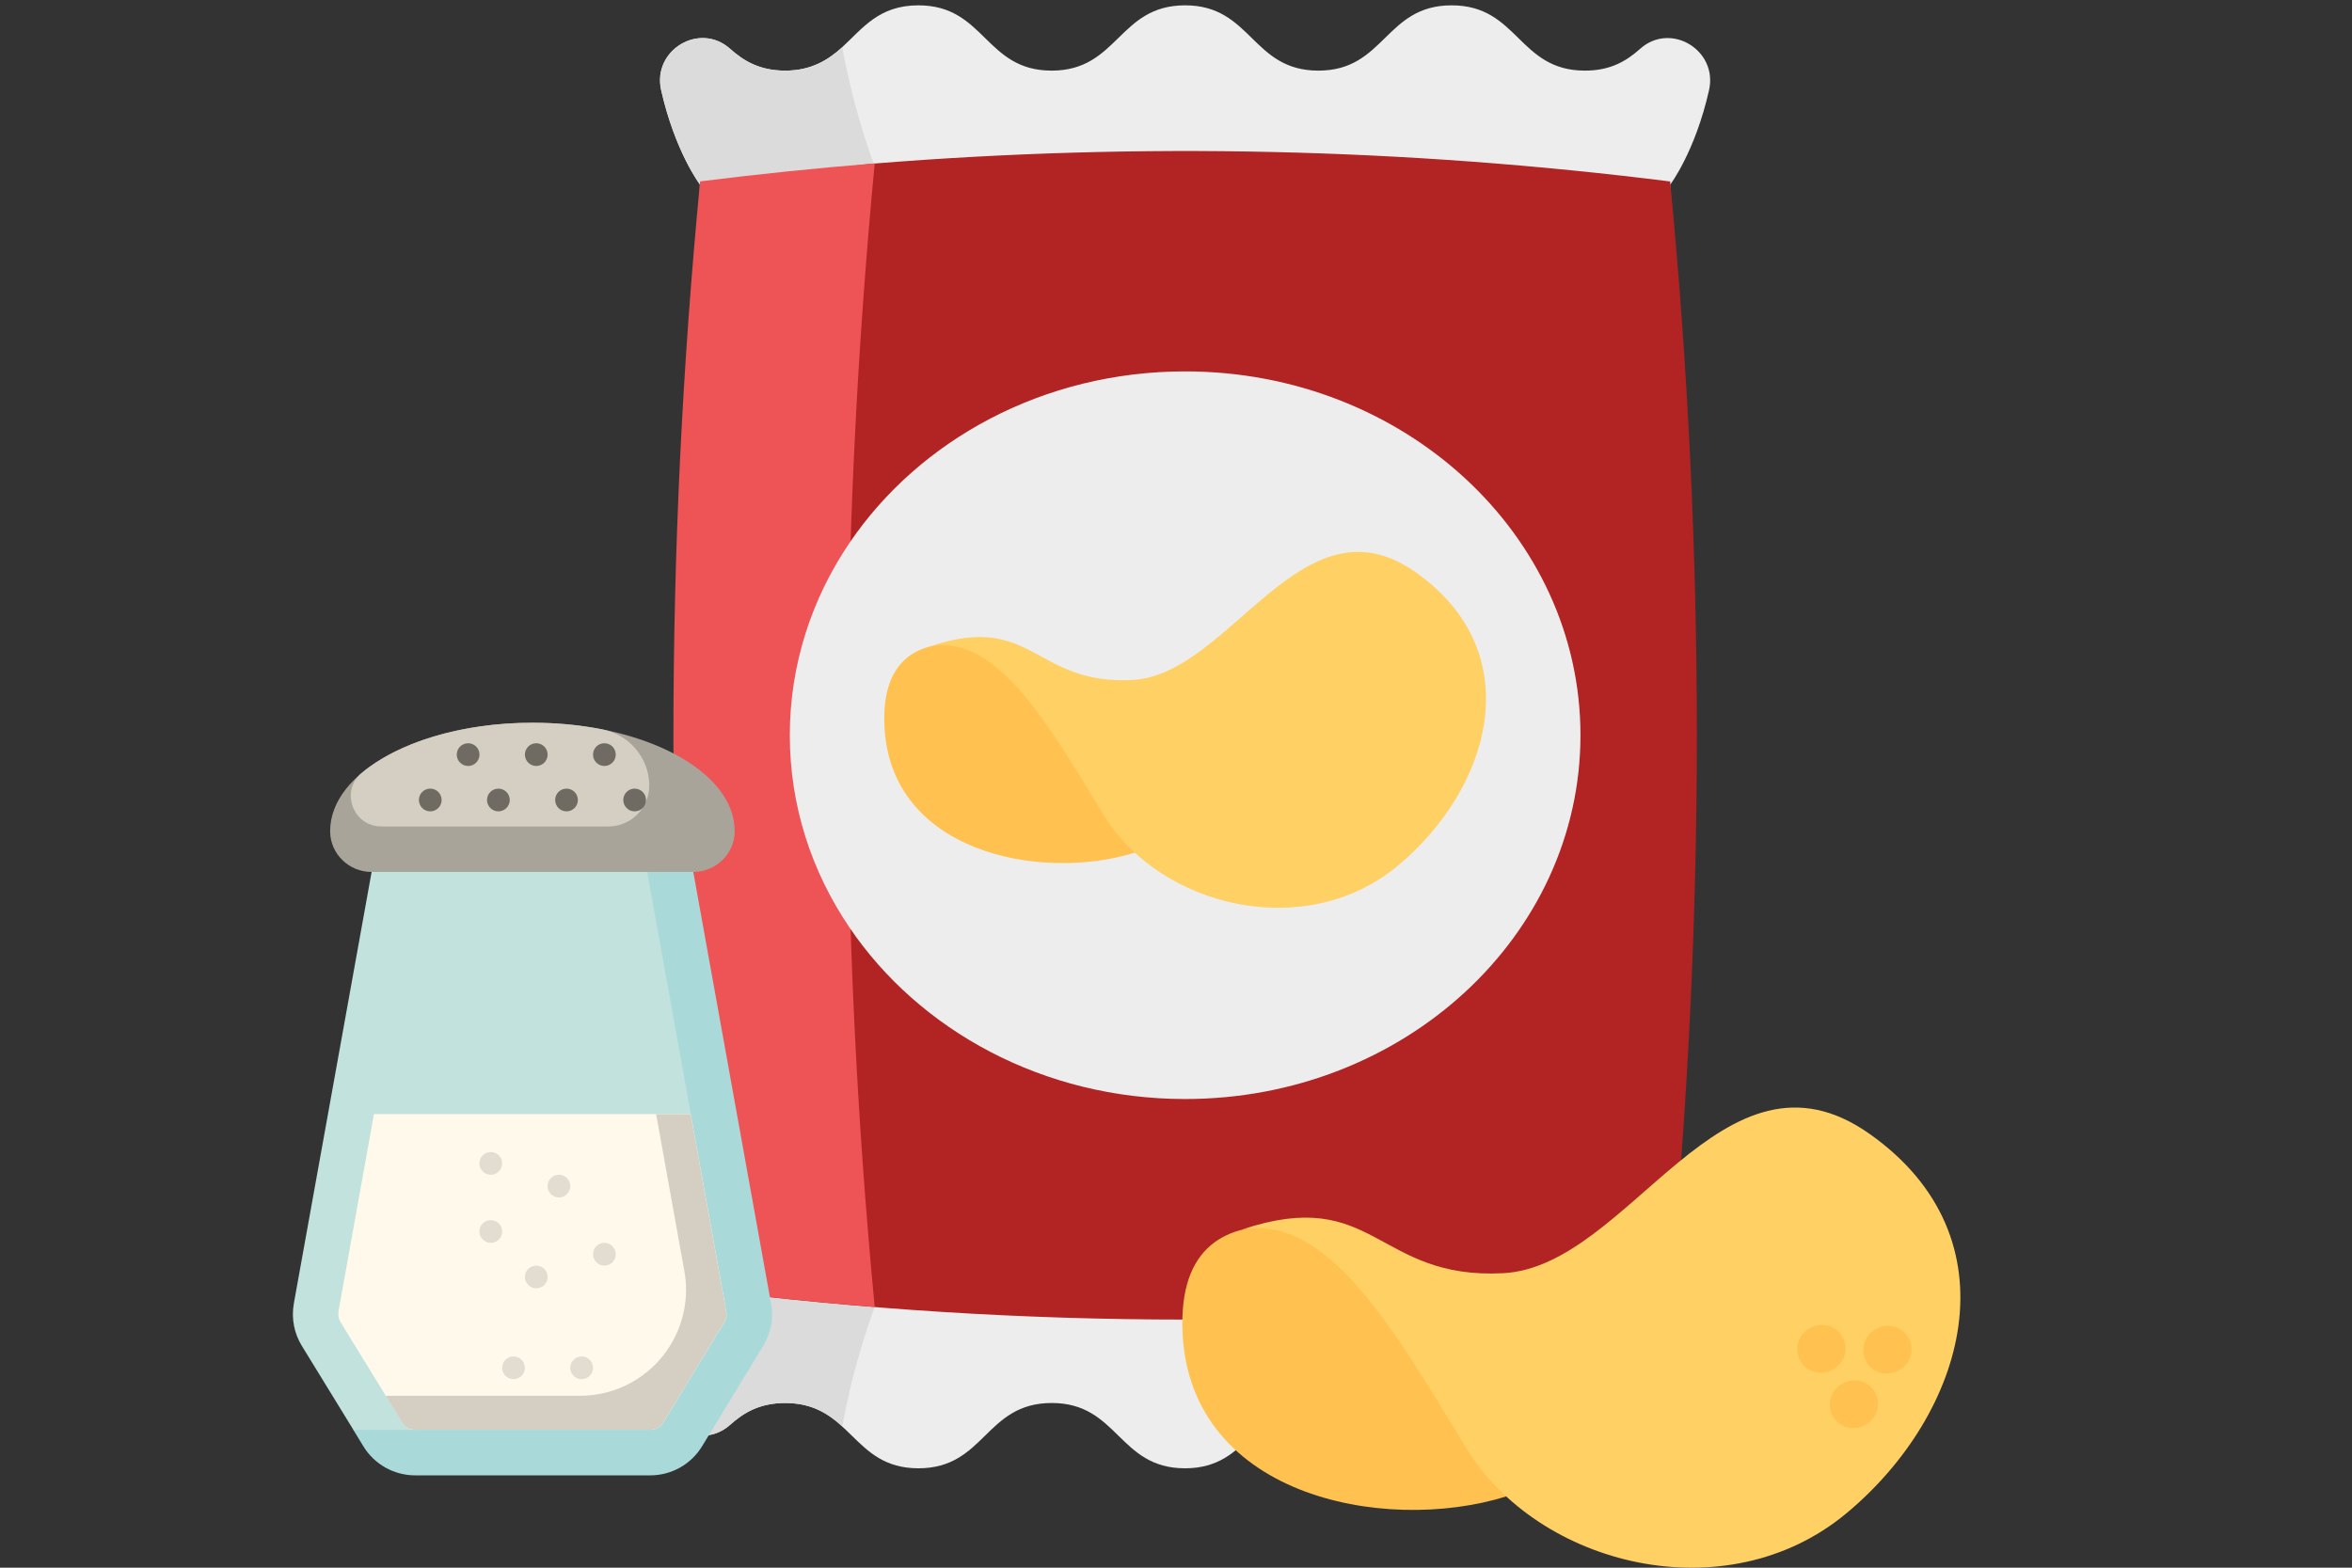 <?xml version="1.0" encoding="UTF-8"?>
<svg id="Artwork" xmlns="http://www.w3.org/2000/svg" viewBox="0 0 300 200">
  <rect x="0" y="0" width="300" height="200" fill="#333333" stroke="none"/>
  <defs>
    <style>
      .cls-1 {
        fill: #c2e2dd;
      }

      .cls-2 {
        fill: #6f6b63;
      }

      .cls-3 {
        fill: #fff9eb;
      }

      .cls-4 {
        fill: #d4cfc2;
      }

      .cls-5 {
        fill: none;
      }

      .cls-6 {
        fill: #b22324;
      }

      .cls-7 {
        fill: #dbdbdb;
      }

      .cls-8 {
        fill: #ffd064;
      }

      .cls-9 {
        fill: #a9a499;
      }

      .cls-10 {
        fill: #ee5356;
      }

      .cls-11 {
        fill: #e2ddd0;
      }

      .cls-12 {
        fill: #a9dad9;
      }

      .cls-13 {
        fill: #ededed;
      }

      .cls-14 {
        fill: #ffc250;
      }
    </style>
  </defs>
  <rect class="cls-5" y=".61" width="300" height="200"/>
  <path class="cls-13" d="M217.98,176.5c1.15,5.08-4.87,8.75-8.77,5.29-1.73-1.54-3.75-2.8-7.06-2.8-8.5,0-8.5,8.33-17,8.33s-8.5-8.33-17-8.33-8.5,8.33-17,8.33-8.5-8.33-17-8.33-8.5,8.33-17,8.33-8.5-8.33-17-8.33c-3.3,0-5.33,1.26-7.06,2.8-3.9,3.46-9.92-.21-8.77-5.29,1.77-7.86,4.95-12.05,4.95-12.05V23.55s-3.17-4.18-4.95-12.05c-1.15-5.08,4.87-8.75,8.77-5.29,1.73,1.54,3.75,2.8,7.06,2.8s5.48-1.36,7.26-2.98c2.62-2.4,4.67-5.35,9.73-5.35,8.5,0,8.5,8.33,17,8.33S142.66.68,151.16.68s8.5,8.33,17,8.33S176.66.68,185.16.68s8.5,8.33,17,8.33c3.31,0,5.33-1.26,7.06-2.8,3.9-3.46,9.92.21,8.77,5.29-1.77,7.87-4.95,12.05-4.95,12.05v140.9s3.17,4.18,4.95,12.05h0Z"/>
  <path class="cls-7" d="M89.3,33.77v-10.22s-3.17-4.18-4.95-12.05c-1.15-5.08,4.87-8.75,8.77-5.29,1.73,1.54,3.75,2.8,7.06,2.8s5.48-1.36,7.26-2.98c1.52,8.51,4.14,15.23,4.14,15.23l-22.27,12.52Z"/>
  <path class="cls-7" d="M89.3,154.22v10.23s-3.17,4.18-4.95,12.05c-1.15,5.08,4.87,8.75,8.77,5.29,1.73-1.54,3.75-2.8,7.06-2.8s5.48,1.36,7.26,2.98c1.52-8.51,4.14-15.23,4.14-15.23l-22.27-12.52Z"/>
  <path class="cls-6" d="M213.03,23.15c-33.82-4.25-67.64-5.01-101.47-2.29-7.42.6-12.54,2.83-19.97,3.77-4.54,47.1-6.84,92.73-2.3,139.83,41.25,5.18,82.49,5.18,123.74,0,4.54-47.1,4.54-94.2,0-141.3h0Z"/>
  <path class="cls-10" d="M111.57,166.74c-7.43-.6-14.85-1.36-22.27-2.3-4.54-47.1-4.54-94.2,0-141.3,7.43-.93,14.85-1.7,22.27-2.29-4.63,48.63-4.63,97.26,0,145.89Z"/>
  <path class="cls-13" d="M201.59,93.79c0,25.64-22.58,46.42-50.43,46.42-18.07,0-33.92-8.75-42.82-21.9-4.82-7.11-7.6-15.51-7.6-24.51s2.79-17.43,7.62-24.55c8.9-13.13,24.75-21.87,42.8-21.87,27.85,0,50.43,20.78,50.43,46.42Z"/>
  <g>
    <path class="cls-14" d="M144.74,108.78c-12.15,3.78-31.78-.08-31.95-16.91s20.77-6.8,20.77-6.8l11.18,23.71Z"/>
    <path class="cls-8" d="M118.7,82.43c8.48-1.45,14.92,9.78,22.05,21.51,7.13,11.72,25.68,16.37,37.54,6.51,11.86-9.86,16.87-27.12,2.32-37.42s-23.65,13.08-36.18,13.72c-12.53.64-12.62-8.67-25.72-4.32h0Z"/>
  </g>
  <g>
    <path class="cls-14" d="M192.12,190.91c-15.71,4.89-41.09-.11-41.31-21.86-.23-21.76,26.86-8.8,26.86-8.8l14.46,30.66Z"/>
    <path class="cls-8" d="M158.45,156.84c10.96-1.88,19.29,12.65,28.51,27.81,9.21,15.16,33.21,21.16,48.54,8.42,15.33-12.75,21.82-35.07,3-48.39-18.82-13.32-30.57,16.92-46.78,17.75s-16.32-11.21-33.26-5.59h0Z"/>
  </g>
  <g>
    <path class="cls-14" d="M236.4,182.21c-1.03,0-2.04-.53-2.6-1.49-.84-1.43-.36-3.28,1.07-4.12l.15-.09c1.43-.84,3.28-.36,4.12,1.07.84,1.43.36,3.28-1.07,4.12l-.15.09c-.48.28-1,.41-1.52.41Z"/>
    <path class="cls-14" d="M240.67,175.25c-1.03,0-2.04-.53-2.6-1.49-.84-1.43-.36-3.28,1.07-4.12l.15-.09c1.43-.84,3.28-.36,4.12,1.07s.36,3.28-1.07,4.12l-.15.09c-.48.28-1,.41-1.52.41Z"/>
    <path class="cls-14" d="M232.25,175.14c-1.03,0-2.04-.53-2.6-1.49-.84-1.43-.36-3.28,1.07-4.12l.15-.09c1.43-.84,3.28-.36,4.12,1.07s.36,3.28-1.07,4.12l-.15.09c-.48.28-1,.41-1.52.41Z"/>
  </g>
  <g>
    <g>
      <path class="cls-12" d="M98.35,166.3l-9.92-55.06-6.32-2.38-37.04,73.56,1.29,2.11c1.4,2.29,3.9,3.69,6.59,3.69h30c2.7,0,5.2-1.41,6.6-3.71l7.8-12.81c.47-.78.8-1.63.98-2.5.19-.94.2-1.92.03-2.89Z"/>
      <polygon class="cls-12" points="88.11 142.14 88.11 142.14 92.65 167.33 88.11 142.14"/>
    </g>
    <path class="cls-1" d="M82.12,108.86l-14.2-5.35-20.52,7.73-9.92,55.05c-.17.97-.16,1.95.03,2.9.18.88.51,1.73.99,2.51l6.58,10.72h7.88l35.16-40.27-6-33.28Z"/>
    <path class="cls-9" d="M93.71,106.02c0-7.63-11.55-13.81-25.8-13.81s-25.8,6.18-25.8,13.81c0,.02,0,.04,0,.06.02,2.87,2.41,5.16,5.28,5.16h41.04c2.87,0,5.26-2.29,5.28-5.16v-.06Z"/>
    <path class="cls-4" d="M48.62,105.44h28.97c2.87,0,5.22-2.32,5.22-5.2v-.02c0-.1,0-.19,0-.29-.13-3.38-2.64-6.22-5.96-6.88-2.78-.55-5.79-.85-8.93-.85-9.18,0-17.23,2.57-21.81,6.43-2.74,2.32-1.08,6.8,2.51,6.8Z"/>
    <g>
      <circle class="cls-2" cx="54.88" cy="102.06" r="1.45"/>
      <circle class="cls-2" cx="63.57" cy="102.06" r="1.45"/>
      <circle class="cls-2" cx="72.26" cy="102.06" r="1.45"/>
      <circle class="cls-2" cx="80.95" cy="102.06" r="1.45"/>
      <circle class="cls-2" cx="59.71" cy="96.27" r="1.45"/>
      <circle class="cls-2" cx="68.4" cy="96.27" r="1.45"/>
      <circle class="cls-2" cx="77.09" cy="96.27" r="1.45"/>
    </g>
    <path class="cls-3" d="M43.18,167.31c-.04.24-.04.48,0,.72.05.23.13.44.25.63l.32.52,7.55,12.31c.35.57.98.92,1.65.92h30c.67,0,1.3-.36,1.65-.93l7.49-12.3.31-.51c.12-.19.2-.4.24-.63.05-.24.05-.48,0-.72l-4.54-25.19h-40.4l-4.53,25.17Z"/>
    <g>
      <circle class="cls-11" cx="62.6" cy="157.11" r="1.45"/>
      <circle class="cls-11" cx="62.6" cy="148.42" r="1.45"/>
      <circle class="cls-11" cx="71.29" cy="151.32" r="1.45"/>
      <circle class="cls-11" cx="68.4" cy="162.91" r="1.45"/>
      <circle class="cls-11" cx="77.09" cy="160.01" r="1.45"/>
      <circle class="cls-11" cx="74.19" cy="174.5" r="1.45"/>
      <circle class="cls-11" cx="65.5" cy="174.5" r="1.45"/>
    </g>
    <path class="cls-4" d="M88.11,142.14h-4.42l3.6,20.01c.59,3.25-.04,6.61-1.76,9.43h0c-2.45,4.03-6.83,6.49-11.55,6.49h-24.79l2.1,3.42c.35.57.98.92,1.65.92h30c.67,0,1.3-.35,1.65-.93l7.49-12.3.31-.51c.12-.19.2-.4.24-.63.05-.24.05-.48,0-.72l-4.54-25.18Z"/>
  </g>
</svg>